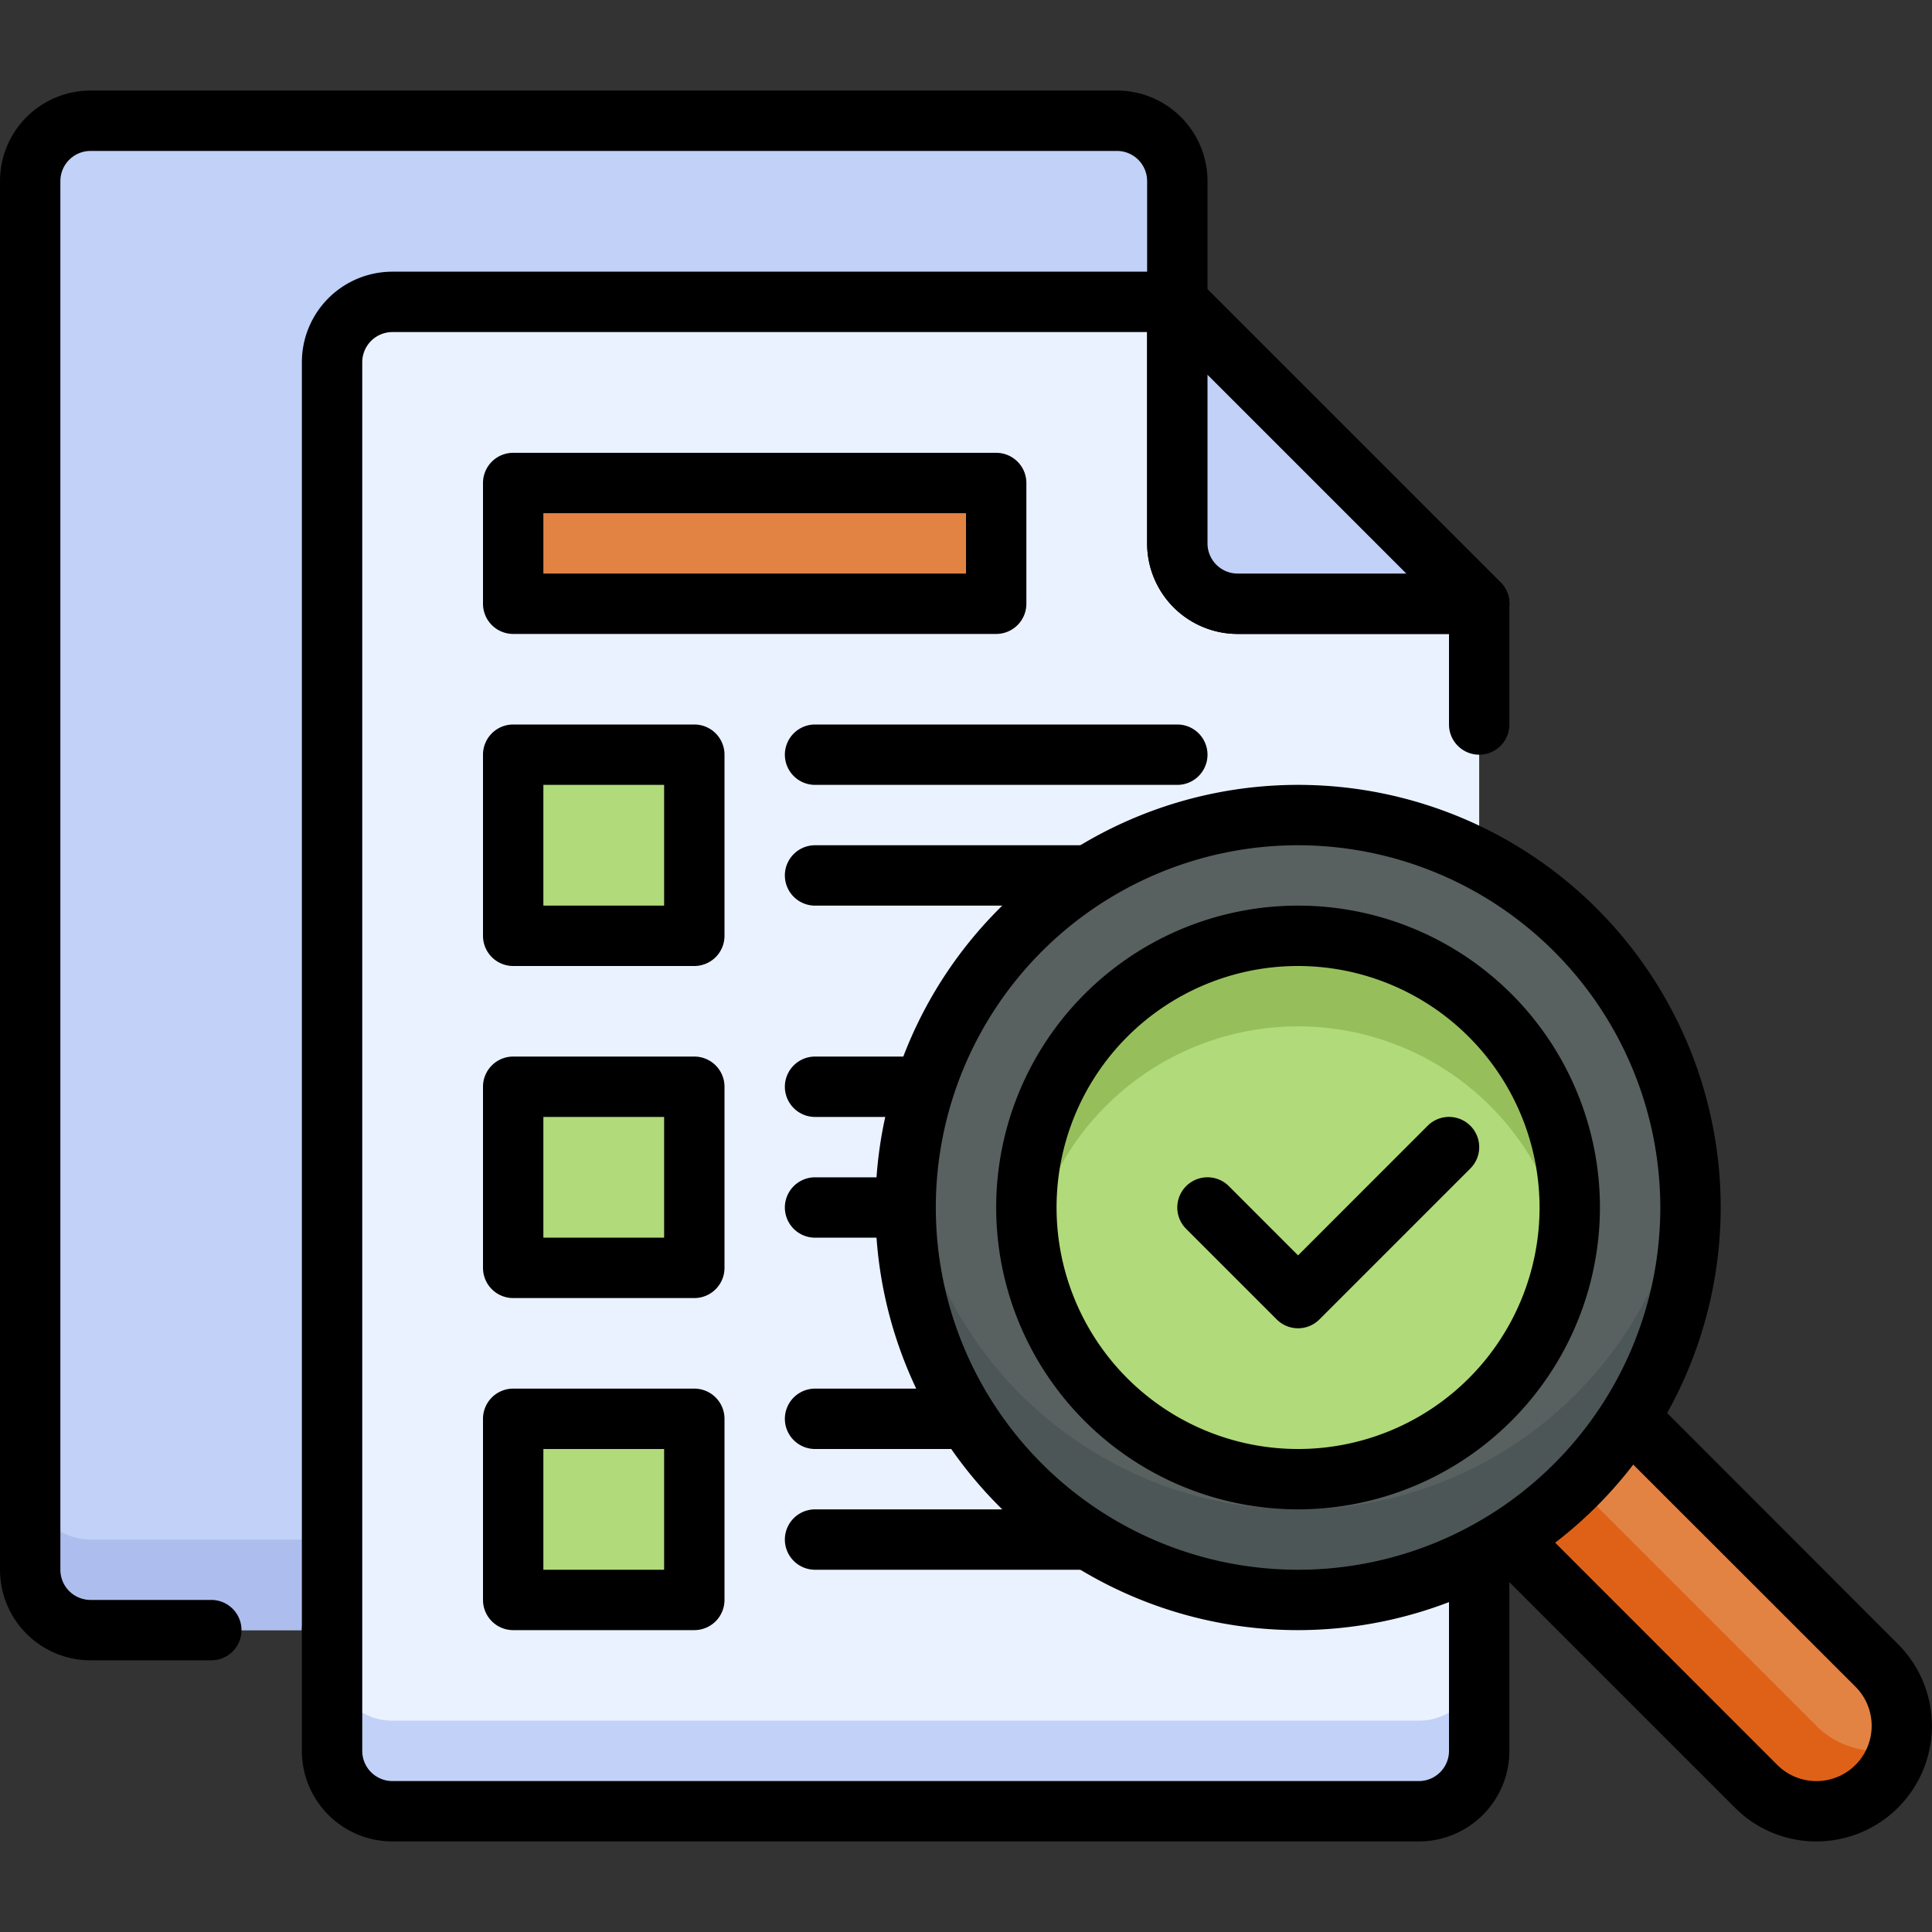 <svg height="512" viewBox="0 0 512 512" width="512" xmlns="http://www.w3.org/2000/svg"><rect x="0" y="0" width="512" height="512" fill="#333333" stroke="none"/><g id="_12._Verification" data-name="12. Verification"><rect fill="#c1d1f7" height="400" rx="16" width="304" x="8" y="32"/><path d="m296 408h-272a16 16 0 0 1 -16-16v24a16 16 0 0 0 16 16h272a16 16 0 0 0 16-16v-24a16 16 0 0 1 -16 16z" fill="#adbeee"/><path d="m296 440h-208a8 8 0 0 1 0-16h208a8 8 0 0 0 8-8v-368a8 8 0 0 0 -8-8h-272a8 8 0 0 0 -8 8v368a8 8 0 0 0 8 8h32a8 8 0 0 1 0 16h-32a24 24 0 0 1 -24-24v-368a24 24 0 0 1 24-24h272a24 24 0 0 1 24 24v368a24 24 0 0 1 -24 24z"/><path d="m392 160v304a16 16 0 0 1 -16 16h-272a16 16 0 0 1 -16-16v-368a16 16 0 0 1 16-16h208z" fill="#eaf2ff"/><path d="m376 456h-272a16 16 0 0 1 -16-16v24a16 16 0 0 0 16 16h272a16 16 0 0 0 16-16v-24a16 16 0 0 1 -16 16z" fill="#c1d1f7"/><path d="m376 488h-272a24 24 0 0 1 -24-24v-368a24 24 0 0 1 24-24h208a8 8 0 0 1 5.66 2.34l80 80a8 8 0 0 1 2.34 5.66v32a8 8 0 0 1 -16 0v-28.69l-75.31-75.31h-204.69a8 8 0 0 0 -8 8v368a8 8 0 0 0 8 8h272a8 8 0 0 0 8-8v-224a8 8 0 0 1 16 0v224a24 24 0 0 1 -24 24z"/><path d="m392 168h-64a24 24 0 0 1 -24-24v-64a8 8 0 0 1 13.66-5.66l80 80a8 8 0 0 1 -5.66 13.66zm-72-68.69v44.69a8 8 0 0 0 8 8h44.69z"/><path d="m392 160h-64a16 16 0 0 1 -16-16v-64z" fill="#c1d1f7"/><path d="m392 168h-64a24 24 0 0 1 -24-24v-64a8 8 0 0 1 13.66-5.66l80 80a8 8 0 0 1 -5.66 13.66zm-72-68.69v44.69a8 8 0 0 0 8 8h44.69z"/><path d="m136 128h128v32h-128z" fill="#e38343"/><path d="m264 168h-128a8 8 0 0 1 -8-8v-32a8 8 0 0 1 8-8h128a8 8 0 0 1 8 8v32a8 8 0 0 1 -8 8zm-120-16h112v-16h-112z"/><path d="m136 200h48v48h-48z" fill="#b1da7a"/><path d="m184 256h-48a8 8 0 0 1 -8-8v-48a8 8 0 0 1 8-8h48a8 8 0 0 1 8 8v48a8 8 0 0 1 -8 8zm-40-16h32v-32h-32z"/><path d="m312 208h-96a8 8 0 0 1 0-16h96a8 8 0 0 1 0 16z"/><path d="m312 240h-96a8 8 0 0 1 0-16h96a8 8 0 0 1 0 16z"/><path d="m136 288h48v48h-48z" fill="#b1da7a"/><path d="m184 344h-48a8 8 0 0 1 -8-8v-48a8 8 0 0 1 8-8h48a8 8 0 0 1 8 8v48a8 8 0 0 1 -8 8zm-40-16h32v-32h-32z"/><path d="m312 296h-96a8 8 0 0 1 0-16h96a8 8 0 0 1 0 16z"/><path d="m312 328h-96a8 8 0 0 1 0-16h96a8 8 0 0 1 0 16z"/><path d="m136 376h48v48h-48z" fill="#b1da7a"/><path d="m184 432h-48a8 8 0 0 1 -8-8v-48a8 8 0 0 1 8-8h48a8 8 0 0 1 8 8v48a8 8 0 0 1 -8 8zm-40-16h32v-32h-32z"/><path d="m312 384h-96a8 8 0 0 1 0-16h96a8 8 0 0 1 0 16z"/><path d="m312 416h-96a8 8 0 0 1 0-16h96a8 8 0 0 1 0 16z"/><path d="m424 368-32 32 73.37 73.37a22.63 22.63 0 1 0 32-32z" fill="#e38343"/><path d="m481.37 457.37-73.37-73.37-16 16 73.37 73.37a22.65 22.65 0 0 0 37.86-10.14 22.65 22.65 0 0 1 -21.86-5.86z" fill="#df6117"/><path d="m481.37 488a30.42 30.42 0 0 1 -21.65-9l-73.38-73.37a8 8 0 0 1 0-11.32l32-32a8 8 0 0 1 11.32 0l73.34 73.41a30.62 30.62 0 0 1 -21.63 52.28zm-78.06-88 67.69 67.72a14.63 14.63 0 0 0 20.72-20.72l-67.72-67.69z"/><circle cx="344" cy="320" fill="#596060" r="104"/><path d="m344 400a104 104 0 0 1 -103.31-92 104 104 0 1 0 206.62 0 104 104 0 0 1 -103.31 92z" fill="#4c5657"/><path d="m344 432a112 112 0 1 1 112-112 112.12 112.12 0 0 1 -112 112zm0-208a96 96 0 1 0 96 96 96.11 96.11 0 0 0 -96-96z"/><circle cx="344" cy="320" fill="#b1da7a" r="72"/><path d="m344 272a72 72 0 0 1 71 60 72 72 0 1 0 -142 0 72 72 0 0 1 71-60z" fill="#96bf5b"/><path d="m344 400a80 80 0 1 1 80-80 80.09 80.09 0 0 1 -80 80zm0-144a64 64 0 1 0 64 64 64.07 64.07 0 0 0 -64-64z"/><path d="m338.34 349.66-24-24a8 8 0 0 1 11.32-11.32l18.34 18.35 34.34-34.35a8 8 0 0 1 11.32 11.32l-40 40a8 8 0 0 1 -11.32 0z"/></g></svg>